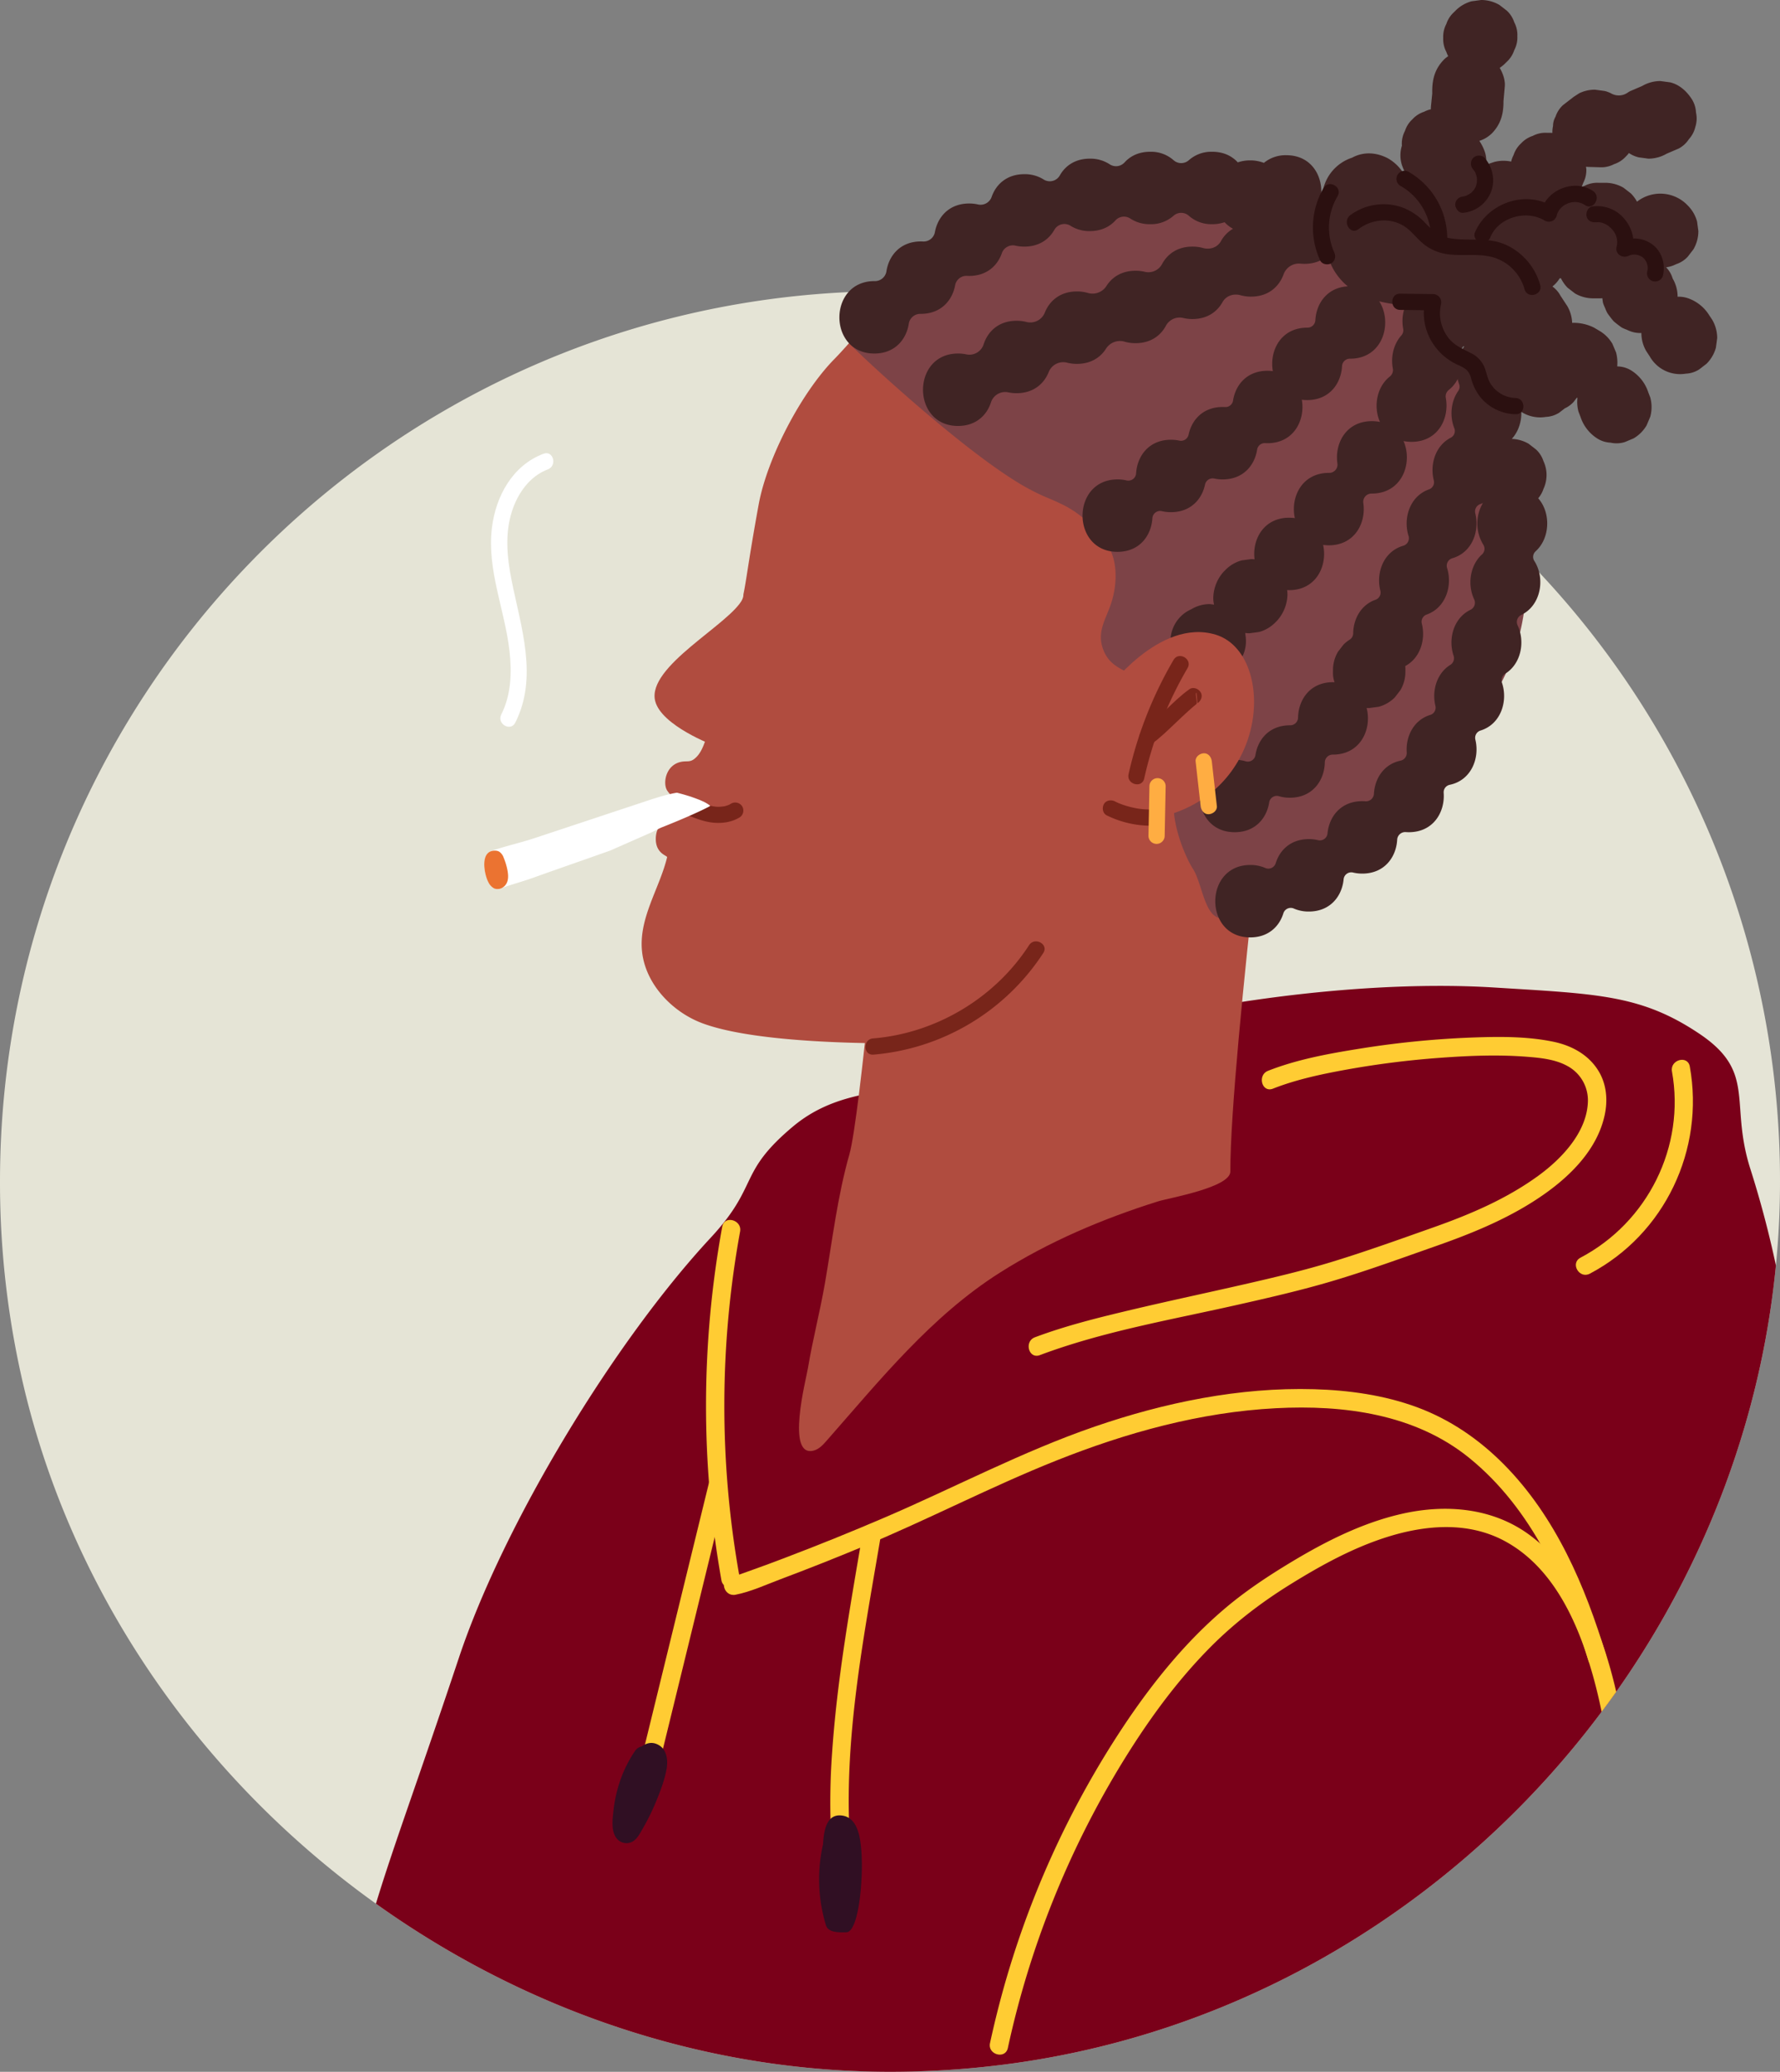 <?xml version="1.0" encoding="UTF-8"?> <svg xmlns="http://www.w3.org/2000/svg" viewBox="0 0 1221.675 1421.41"><rect x="0" y="0" width="1221.675" height="1421.41" fill="#808080" stroke="none"/> <defs> <style> .cls-1 { fill: #e5e4d6; } .cls-2 { fill: #7a0019; } .cls-3 { fill: #fc3; } .cls-4 { fill: #300f23; } .cls-5 { fill: #b04c3f; } .cls-6 { fill: #78251a; } .cls-7 { fill: #fff; } .cls-8 { fill: #eb7331; } .cls-9 { fill: #7d4347; } .cls-10 { fill: #402424; } .cls-11 { fill: #2b1010; } .cls-12 { fill: #ffad42; } </style> </defs> <g id="Слой_2" data-name="Слой 2"> <g id="Слой_1-2" data-name="Слой 1"> <g id="_16" data-name="16"> <path class="cls-1" d="M1221.675,810.573q0,29.095-2.819,57.598a595.252,595.252,0,0,1-20.917,108.816,607.495,607.495,0,0,1-30.338,81.964,619.609,619.609,0,0,1-58.339,101.77c-.705,1.002-1.447,2.002-2.151,3.003-2.559,3.598-5.192,7.158-7.863,10.682q-11.515,15.41-23.922,30.078-15.911,18.804-33.305,36.309c-92.868,93.499-215.37,157.958-352.261,175.575a617.49,617.49,0,0,1-78.923,5.043c-106.888,0-210.14-29.67-300.338-81.593-18.025-10.385-35.568-21.659-52.48-33.749C141.379,1222.62,53.073,1099.747,17.617,956.773A608.913,608.913,0,0,1,0,810.573c0-327.82,258.243-595.298,582.354-610.17,7.083-.333,14.167-.556,21.288-.63,2.41-.037,4.784-.037,7.195-.037,10.496,0,20.881.26,31.265.779h.037c3.932.223,7.826.445,11.758.705,9.828.705,19.545,1.595,29.225,2.744,12.351,1.447,24.626,3.301,36.717,5.453a612.535,612.535,0,0,1,76.772,19.063,605.998,605.998,0,0,1,68.13,26.37q19.415,8.845,38.089,19.063c9.828,5.34,19.545,10.978,29.04,16.875q17.246,10.681,33.676,22.438,9.124,6.51,17.95,13.315,14.854,11.46,28.892,23.737c.816.704,1.632,1.409,2.41,2.113q17.525,15.41,33.713,32.119c2.67,2.707,5.266,5.452,7.862,8.196A608.569,608.569,0,0,1,1221.675,810.573Z"></path> <g> <g> <path class="cls-2" d="M1200.981,800.855c-13.872-44.801,4.525-65.385-34.715-91.68-40.018-26.814-70.059-27.26-140.823-31.673-50.773-3.153-112.043.556-172.941,9.865-63.977,9.755-127.508,25.665-178.059,46.323-29.114,11.905-58.043,11.72-85.006,17.914h-.037c-15.947,3.635-31.154,9.495-45.358,21.436-38.089,32.007-22.586,39.944-56.41,76.29-65.98,70.987-142.01,196.084-172.681,288.062-28.817,86.304-44.543,127.916-56.93,168.676,16.912,12.091,34.455,23.365,52.48,33.749,90.198,51.923,193.45,81.593,300.338,81.593a617.49,617.49,0,0,0,78.923-5.043c136.891-17.617,259.393-82.076,352.261-175.575q17.357-17.468,33.305-36.309,12.406-14.631,23.922-30.078c2.671-3.524,5.304-7.084,7.863-10.682.705-1.001,1.446-2.002,2.151-3.003a619.609,619.609,0,0,0,58.339-101.77,607.495,607.495,0,0,0,30.338-81.964,595.252,595.252,0,0,0,20.917-108.816A694.333,694.333,0,0,0,1200.981,800.855Z"></path> <path class="cls-3" d="M495.705,841.559a683.366,683.366,0,0,0-.564,242.608c1.429,8.032,13.669,4.628,12.244-3.376a665.698,665.698,0,0,1,.564-235.857c1.461-7.989-10.774-11.415-12.244-3.376Z"></path> <path class="cls-3" d="M504.758,1094.11c10.475-2.017,20.884-6.866,30.812-10.598q28.277-10.628,56.18-22.224c45.02-18.617,88.208-41.331,133.47-59.336,48.083-19.128,98.576-33.11,150.452-35.813,46.544-2.425,95.624,3.92,132.853,34.205,42.822,34.835,66.037,87.016,81.55,138.71,2.343,7.807,14.602,4.481,12.244-3.376-14.269-47.549-34.716-95.228-70.153-130.996-16.981-17.14-36.841-30.798-59.516-39.186-22.542-8.338-46.839-11.715-70.776-12.398-51.162-1.457-102.512,9.111-150.697,25.702-49.602,17.079-95.786,41.641-143.872,62.275q-33.317,14.296-67.217,27.199c-8.299,3.174-16.618,6.3-24.998,9.252-4.465,1.573-9.041,3.441-13.708,4.339-8.016,1.543-4.622,13.784,3.376,12.245Z"></path> <path class="cls-3" d="M713.684,929.713c43.202-16.211,89.591-24.148,134.469-34.258,22.321-5.028,44.677-10.133,66.618-16.654,23.844-7.088,47.413-15.714,70.883-23.951,26.227-9.205,52.277-19.931,75.034-36.144,18.27-13.017,35.6-30.711,40.6-53.398,2.258-10.246,1.469-21.11-4.006-30.259-6.79-11.348-18.439-17.694-31.082-20.326-18.529-3.858-38.078-3.561-56.89-2.863a636.752,636.752,0,0,0-76.947,7.745c-20.894,3.345-42.292,7.282-62.064,15.051-7.52,2.955-4.246,15.239,3.376,12.244,16.317-6.412,33.762-10.051,50.964-13.161a614.427,614.427,0,0,1,64.77-8.076c19.524-1.419,39.277-2.18,58.818-.626,9.14.727,19.057,1.729,27.229,6.155a26.749,26.749,0,0,1,14.373,24.565c-.63,21.073-18.086,39.298-34.073,50.922-21.763,15.824-46.561,26.411-71.798,35.336-22.819,8.069-45.775,16.336-68.911,23.44-20.095,6.17-40.599,10.99-61.081,15.673-25.701,5.877-51.496,11.339-77.151,17.417-22.396,5.305-44.928,10.828-66.507,18.925-7.581,2.844-4.298,15.123,3.376,12.244Z"></path> <path class="cls-3" d="M1109.263,1160.72c-.705,1.002-1.447,2.002-2.151,3.003-2.559,3.598-5.192,7.158-7.863,10.682q-1.614-7.899-3.56-15.688c-1.557-6.231-3.337-12.61-5.378-19.026-.037-.074-.037-.148-.074-.222-.223-.891-.556-1.781-.816-2.671a8.949,8.949,0,0,1-.297-.927.685.685,0,0,1-.074-.259c-10.422-31.563-27.185-62.901-56.855-78.627-25.071-13.24-54.037-10.755-80.407-2.41-23.291,7.38-44.913,19.248-65.942,32.266-21.103,13.055-40.389,27.964-57.671,45.841-22.884,23.587-42.058,50.513-59.118,78.515a630.9,630.9,0,0,0-77.328,193.859c-1.743,8.011-13.982,4.599-12.239-3.376q2.893-13.351,6.342-26.592a634.289,634.289,0,0,1,87.899-194.674c18.84-27.742,40.277-54.037,65.794-75.882,14.687-12.61,30.708-23.217,47.25-33.156,23.328-14.019,48.251-26.555,74.918-32.675,30.226-6.973,62.604-4.45,88.194,14.465,2.486,1.854,4.859,3.783,7.159,5.748l.037.037c20.213,17.765,33.416,42.058,42.503,67.834a2.353,2.353,0,0,0,.223.667A327.821,327.821,0,0,1,1109.263,1160.72Z"></path> <path class="cls-3" d="M1147.524,735.064c9.312,51.602-16.636,103.469-62.786,127.807-7.231,3.813-.821,14.777,6.409,10.964,51.452-27.133,78.918-85.09,68.621-142.147-1.449-8.03-13.689-4.628-12.244,3.376Z"></path> <g> <path class="cls-3" d="M605.648,1047.045c-.971.666-1.946,1.328-2.917,1.995-.275.285-.539.581-.816.865a8.836,8.836,0,0,1-3.836,2.311c-2.103,1.414-4.221,2.808-6.371,4.153-.152.095-.312.155-.468.239-8.278,48.531-16.826,97.052-20.154,146.209a466.056,466.056,0,0,0-.821,53.12c.378,8.136,13.078,8.183,12.698,0-3.016-64.893,9.224-129.857,20.088-193.543Q604.36,1054.721,605.648,1047.045Z"></path> <path class="cls-3" d="M492.879,996.983c-.207-1.031-.366-2.079-.559-3.117q-18.626,76.137-37.252,152.272-7.653,31.281-15.305,62.561c-1.941,7.936,10.301,11.322,12.245,3.376q22.291-91.115,44.581-182.23C492.568,1020.603,492.265,1008.571,492.879,996.983Z"></path> <path class="cls-4" d="M591.023,1268.026c-.813-8.258-2.613-20.829-12.801-22.382-11.547-1.76-12.802,11.508-13.379,19.799a108.405,108.405,0,0,0,2.077,55.545c1.558,5.051,9.262,4.842,14.034,4.698C589.625,1325.426,592.883,1286.911,591.023,1268.026Z"></path> <path class="cls-4" d="M451.827,1197.072c-4.29-2.325-8.167-1.244-11.459,1.175a6.759,6.759,0,0,0-4.435,2.9,86.024,86.024,0,0,0-10.293,20.488c-.193.543-.359,1.094-.538,1.642-.436,1.339-.847,2.686-1.221,4.045-.074.278-.148.555-.219.834a92.67,92.67,0,0,0-2.566,13.611c-.671,6.119-2.025,15.238,2.7,20.135a8.534,8.534,0,0,0,10.133,1.665c3.473-1.843,5.429-5.979,7.325-9.231a154.741,154.741,0,0,0,9.717-20.019c2.65-6.557,5.238-13.528,6.502-20.508C458.566,1207.77,457.814,1200.319,451.827,1197.072Z"></path> </g> </g> <path class="cls-5" d="M605.014,581.324c1.368,9-14.832,185.394-22.032,210.594-8.161,28.568-11.709,59.022-16.76,88.239-3.5,20.249-8.33,38.232-11.714,58.517-1.315,7.842-15.331,61.697,4.029,56.504,3.631-.974,6.33-3.935,8.813-6.757,36.395-41.365,71.713-85.376,118.787-115.217,33.806-21.43,70.635-37.031,108.739-48.996,7.08-2.223,49.544-9.496,49.544-20.429,0-80.998,36.328-359.25,37.352-393.449,1.025-34.199-120.596-129.596-176.395-88.197C649.58,363.531,605.014,581.324,605.014,581.324Z"></path> <g> <g> <path class="cls-5" d="M854.399,376.048c-9.69-41.386-41.457-73.473-71.841-103.181-20.8-20.34-41.884-40.89-67.155-55.301-25.237-14.446-55.55-22.256-83.732-15.12l4.757.994c-24.704-5.679-47.492,26.336-63.713,42.841-22.788,23.143-46.143,67.866-51.999,99.775-6.807,37.205-8.56,52.916-10.489,61.684a9.555,9.555,0,0,1-.594,3.263c-.108.292-.621,2.186-1.44,5.277-5.374,20.266-10.646,40.559-16.214,60.774-2.502,9.083-3.689,18.464-6.684,27.433-1.597,4.785-3.378,10.713-6.921,14.487-4.711,5.02-6.586,2.439-12.022,3.981-9.655,2.768-11.43,14.588-8.484,19.344a23.661,23.661,0,0,0,1.953,2.519c1.988,2.307,3.904,4.189,3.123,7.349-1.1,4.471-1.1,4.471-2.236,8.944-.817,3.336-6.531,2.662-9.229,7.773a9.773,9.773,0,0,0-.852,2.307,17.534,17.534,0,0,0-.533,4.225c-.106,10.354,8.041,11.604,7.774,12.703-5.24,21.605-19.762,41.931-17.172,65.007,2.492,22.21,20.695,41.058,41.012,48.763,40.661,15.42,133.326,13.723,135.59,13.949,27.962,2.783,80.924-27.579,105.592-41.067,20.232-11.11,23.427-25.379,36.062-44.688,25.557-39.008,15.654-46.32,41.209-85.365,16.647-25.449,33.436-51.112,44.617-79.365C855.996,437.064,861.356,405.651,854.399,376.048Z"></path> <g> <path class="cls-6" d="M509.249,552.985a5.688,5.688,0,0,0-7.726-1.488c-.258.162-.52.314-.785.462-.051.024-.035.015-.1.046-.45.19-.895.38-1.356.546-.614.221-1.239.388-1.866.567-.106.03-.164.049-.222.068-.071.006-.153.012-.287.028-1.148.131-2.276.281-3.435.307-.101.002-.745 0-1.12.001-.216-.025-1.205-.09-1.337-.105a42.678,42.678,0,0,1-7.963-1.8c-.179-.057-.282-.088-.382-.119-.101-.039-.254-.095-.48-.176-.755-.274-1.508-.55-2.258-.836-1.311-.501-2.614-1.024-3.917-1.546-2.693-1.078-6.181-.376-7.455,2.521-1.135,2.582-.368,6.297,2.521,7.455,6.027,2.416,12.275,4.988,18.81,5.524,6.301.516,12.399-.407,17.867-3.728A5.603,5.603,0,0,0,509.249,552.985Z"></path> <path class="cls-7" d="M487.471,552.841a8.795,8.795,0,0,1-1.597.958c-6.745,3.479-18.67,8.696-31.697,13.843-.852.355-1.74.781-2.698,1.242-.568.284-1.171.604-1.81.923-.639.32-1.313.674-2.023,1.03l-28.822,12.707c-17.498,6.212-36.168,12.671-53.632,18.918-7.419,2.626-16.399,5.005-22.433,7.383-1.739.674-3.763-.745-5.537-1.597a8.665,8.665,0,0,1-1.775-2.769c-.177-.461-.355-.994-.496-1.491a21.68,21.68,0,0,1-2.521-9.086,20.603,20.603,0,0,1,.497-6.07c1.561-1.704,1.988-2.449,3.052-3.159-1.775.568.887-1.668.959-1.704,8.234-3.053,21.12-5.998,29.46-8.803q26.462-8.731,52.923-17.534c8.661-2.875,17.357-5.715,26.017-8.625,2.733-.887,7.064-2.308,11.571-3.479.959-.248,1.917-.497,2.911-.71,1.1-.284,2.236-.532,3.3-.71a15.085,15.085,0,0,1,1.526-.249c2.662.675,5.75,1.526,8.874,2.521.107.035.248.071.391.106.532.178,1.1.391,1.668.604,1.136.39,2.308.816,3.443,1.277.604.213,1.171.426,1.74.675a8.159,8.159,0,0,0,.816.355,1.907,1.907,0,0,0,.604.284A23.893,23.893,0,0,1,487.471,552.841Z"></path> <path class="cls-8" d="M346.517,607.655a7.951,7.951,0,0,1-1.564,1.279,6.315,6.315,0,0,1-5.734.599,8.841,8.841,0,0,1-3.962-4.149c-3.02-5.547-6.048-21.555,4.145-21.783a6.213,6.213,0,0,1,3.208.688,8.132,8.132,0,0,1,3.09,4.182,42.925,42.925,0,0,1,2.684,9.139C349.011,601.179,348.985,605.03,346.517,607.655Z"></path> </g> </g> <path class="cls-6" d="M599.508,723.553a154.659,154.659,0,0,0,116.538-69.734c3.897-6.028-5.894-11.326-9.761-5.344-23.466,36.301-64.022,60.473-107.089,63.956-7.11.575-6.842,11.701.312,11.122Z"></path> <path class="cls-5" d="M489.813,511.373s-35.857-13.433-40.144-30.425c-5.973-23.676,51.403-52.758,59.964-69.945,8.963-17.993,8.055-37.898,13.355-6.229S489.813,511.373,489.813,511.373Z"></path> <g> <path class="cls-9" d="M1028.596,324.388c-3.413-25.628-16.245-42.948-27.297-66.202-.297-.63-.594-1.224-.89-1.854-.186-.408-.408-.816-.631-1.224V255.07c-1.112-2.373-2.3-4.71-3.523-7.009v-.037a163.025,163.025,0,0,0-18.581-27.482l-.037-.038c-2.262-2.707-4.562-5.266-6.973-7.788-1.001-1.076-2.04-2.114-3.079-3.116-.667-.704-1.298-1.335-1.965-1.929-1.743-1.706-3.486-3.338-5.304-4.895a15.299,15.299,0,0,0-1.149-1.039,188.182,188.182,0,0,0-34.974-23.811c-2.707-1.446-5.452-2.818-8.233-4.153-.779-.371-1.52-.704-2.262-1.039-1.076-.52-2.188-1.001-3.264-1.483-2.633-1.187-5.266-2.3-7.974-3.376-4.08-1.632-8.271-3.152-12.499-4.599-49.846-16.911-101.806-29.448-154.137-22.809a290.681,290.681,0,0,0-75.325,19.657c-22.846,9.531-44.802,24.552-56.856,39.647-6.157,7.676-25.257,27.407-20.844,35.605a11.817,11.817,0,0,0,1.15,1.298c9.309,9.643,72.062,67.797,112.858,93.277,3.376,2.113,6.602,4.005,9.643,5.599,11.609,6.194,11.979,5.304,23.773,11.09a71.119,71.119,0,0,1,12.833,8.455c8.085,6.565,15.725,15.132,19.36,23.106,4.673,10.348,3.82,23.737.631,34.38-3.449,11.535-10.681,20.362-5.86,33.083,2.967,7.862,8.271,11.348,14.205,14.39,3.894,2.077,8.048,3.932,11.942,6.75a34.663,34.663,0,0,1,9.383,10.458v.038a50.34,50.34,0,0,1,4.97,12.053c.259.927.519,1.854.705,2.818a3.477,3.477,0,0,1,.148.594c.742,3.412,1.52,6.379,2.299,8.938,4.377,14.391,8.79,17.395,7.121,31.043a82.159,82.159,0,0,1-1.558,8.752,51.306,51.306,0,0,0-.667,16.356c1.78,17.283,10.199,33.972,12.907,38.052,6.156,9.308,7.788,31.005,17.84,33.824h.037a8.994,8.994,0,0,0,1.743.297c8.493.482,14.464-2.596,20.769-6.379,3.56-2.114,7.195-4.451,11.423-6.527,11.757-5.712,36.717-14.391,47.918-21.214,11.089-6.713,20.584-7.9,31.265-15.281,20.621-14.241,36.642-51.886,52.739-71.246,12.091-14.538,21.363-27.964,28.335-41.612q1.502-2.949,2.893-5.897a150.368,150.368,0,0,0,9.68-28.075c1.001-4.191,1.854-8.457,2.522-12.87a234.568,234.568,0,0,0,2.707-36.42v-.148C1048.624,357.878,1032.045,350.646,1028.596,324.388Z"></path> <g> <path class="cls-10" d="M906.736,133.941c1.209-13.229-6.733-27.457-23.871-27.457a23.389,23.389,0,0,0-15.422,5.266,25.579,25.579,0,0,0-9.425-1.716,26.006,26.006,0,0,0-8.488,1.359c-3.995-4.377-9.827-7.275-17.541-7.275a23.224,23.224,0,0,0-16.008,5.755,7.895,7.895,0,0,1-10.562 0,23.245,23.245,0,0,0-16.023-5.755c-7.718,0-13.567,2.9-17.556,7.297a7.904,7.904,0,0,1-10.348,1.226,24.075,24.075,0,0,0-13.505-3.791c-10.016,0-16.893,4.876-20.635,11.573a7.92,7.92,0,0,1-11.272,2.586,24.163,24.163,0,0,0-13.053-3.51c-11.835,0-19.286,6.809-22.361,15.386a8.053,8.053,0,0,1-9.298,5.421,26.968,26.968,0,0,0-6.202-.693c-13.774,0-21.614,9.22-23.524,19.718a7.859,7.859,0,0,1-8.178,6.346q-.702-.034-1.427-.035c-14.19,0-22.078,9.786-23.675,20.673a8,8,0,0,1-8.18,6.54c-32.065,0-32.118,49.692-.091,49.692,14.191,0,22.079-9.786,23.675-20.673a8,8,0,0,1,8.18-6.539c13.864,0,21.704-9.22,23.614-19.718a7.859,7.859,0,0,1,8.178-6.346q.702.035,1.427.035c11.836,0,19.287-6.809,22.362-15.386a8.053,8.053,0,0,1,9.298-5.422,26.987,26.987,0,0,0,6.201.694c10.016,0,16.893-4.876,20.636-11.573a7.919,7.919,0,0,1,11.272-2.586,24.163,24.163,0,0,0,13.053,3.51c7.718,0,13.567-2.901,17.556-7.297a7.904,7.904,0,0,1,10.348-1.226,24.077,24.077,0,0,0,13.506,3.791,23.224,23.224,0,0,0,16.008-5.754,7.895,7.895,0,0,1,10.562,0,23.244,23.244,0,0,0,16.024,5.754,26.017,26.017,0,0,0,8.488-1.359,21.474,21.474,0,0,0,5.787,4.488,22.105,22.105,0,0,0-8.287,8.505c-2.406,4.336-7.541,6.04-12.315,4.701a26.782,26.782,0,0,0-7.253-.954c-10.21,0-17.154,5.068-20.843,11.967a10.641,10.641,0,0,1-11.798,5.336,26.94,26.94,0,0,0-6.403-.739c-9.474,0-16.142,4.363-20.005,10.504a11.334,11.334,0,0,1-12.897,4.67,26.637,26.637,0,0,0-7.325-.977c-11.425,0-18.771,6.343-22.035,14.498a10.727,10.727,0,0,1-12.542,6.461,26.821,26.821,0,0,0-6.834-.846c-12.122,0-19.645,7.14-22.577,16.008a10.256,10.256,0,0,1-11.902,7.057,27.49,27.49,0,0,0-5.748-.584c-31.974,0-32.027,49.692,0,49.692,12.122,0,19.645-7.14,22.577-16.008a10.256,10.256,0,0,1,11.902-7.056,27.539,27.539,0,0,0,5.748.584c11.424,0,18.771-6.343,22.035-14.497a10.725,10.725,0,0,1,12.542-6.461,26.844,26.844,0,0,0,6.834.845c9.474,0,16.142-4.363,20.004-10.504a11.334,11.334,0,0,1,12.898-4.671,26.619,26.619,0,0,0,7.325.978c10.21,0,17.155-5.069,20.843-11.967a10.641,10.641,0,0,1,11.798-5.336,26.944,26.944,0,0,0,6.403.74c10.046,0,16.928-4.906,20.661-11.634,2.406-4.335,7.541-6.04,12.315-4.701a26.75,26.75,0,0,0,7.253.954c11.852,0,19.306-6.827,22.372-15.421a11.176,11.176,0,0,1,11.726-7.172q1.252.111,2.579.112C922.87,181.022,926.696,144.144,906.736,133.941Z"></path> <path class="cls-10" d="M948.015,156.176c-23.101,0-29.529,25.931-19.246,40.328-.674-.048-1.345-.101-2.05-.101-15.377,0-23.36,11.491-23.951,23.422a5.398,5.398,0,0,1-5.565,4.973c-18.205,0-26.058,15.995-23.618,29.836a28.276,28.276,0,0,0-3.657-.257c-14.1,0-21.976,9.662-23.643,20.466a5.27,5.27,0,0,1-5.524,4.426q-.782-.045-1.595-.046c-13.389,0-21.174,8.713-23.354,18.843a5.36,5.36,0,0,1-6.313,4.25,26.962,26.962,0,0,0-5.827-.614c-15.235,0-23.208,11.278-23.927,23.088a5.333,5.333,0,0,1-6.592,4.809,26.981,26.981,0,0,0-6.159-.684c-31.975,0-32.028,49.692,0,49.692,15.235,0,23.208-11.277,23.927-23.088a5.332,5.332,0,0,1,6.592-4.809,26.976,26.976,0,0,0,6.158.684c13.39,0,21.175-8.713,23.355-18.843a5.36,5.36,0,0,1,6.314-4.251,26.958,26.958,0,0,0,5.826.614c14.1,0,21.977-9.662,23.644-20.466a5.27,5.27,0,0,1,5.524-4.426q.782.046,1.595.046c18.142,0,25.995-15.995,23.555-29.836a28.296,28.296,0,0,0,3.658.257c15.377,0,23.36-11.491,23.951-23.422a5.398,5.398,0,0,1,5.565-4.974c23.164,0,29.593-25.93,19.309-40.328.674.048,1.345.101,2.05.101C979.99,205.868,980.043,156.176,948.015,156.176Z"></path> <path class="cls-10" d="M986.549,195.469c-18.295,0-26.119,16.261-23.481,30.179a5.32,5.32,0,0,1-1.294,4.504c-5.373,6.013-7.323,14.746-5.815,22.721a5.681,5.681,0,0,1-2.134,5.506c-9.026,7.161-11.289,20.749-6.717,31.099a27.636,27.636,0,0,0-5.519-.541c-17.826,0-25.716,15.438-23.667,29.104a5.677,5.677,0,0,1-5.821,6.39c-18.771,0-26.536,16.954-23.395,31.058a28.114,28.114,0,0,0-3.909-.295c-17.582,0-25.49,15.021-23.741,28.547-.758-.069-1.512-.149-2.288-.152q-3.036.407-6.072.816a6.733,6.733,0,0,0-1.056.224,24.785,24.785,0,0,0-10.442,6.238q-.591.592-1.183,1.183a27.651,27.651,0,0,0-7.277,17.569,19.229,19.229,0,0,0,.511,5.206q-1.416-.19-2.83-.38a24.734,24.734,0,0,0-12.54,3.392q-1.18.599-2.359,1.198a23.934,23.934,0,0,0-11.862,24.757,18.492,18.492,0,0,0,2.949,9.238q1.785,2.311,3.571,4.622a6.894,6.894,0,0,0,.684.767,24.76,24.76,0,0,0,10.071,5.876,6.741,6.741,0,0,0,1.055.224q2.772.373,5.543.745a6.846,6.846,0,0,0,1.067.064,24.705,24.705,0,0,0,12.002-3.385q1.18-.599,2.359-1.199a23.932,23.932,0,0,0,11.862-24.756c-.026-.583-.111-1.15-.19-1.72a25.651,25.651,0,0,0,2.952.196q3.036-.407,6.072-.815a6.82,6.82,0,0,0,1.055-.224,24.792,24.792,0,0,0,10.442-6.238q.592-.592,1.183-1.183a27.641,27.641,0,0,0,7.277-17.569,19.505,19.505,0,0,0-.231-3.619c.472.023.927.069,1.414.069,18.679,0,26.444-16.954,23.304-31.057a28.173,28.173,0,0,0,3.909.295c17.826,0,25.716-15.438,23.667-29.104a5.677,5.677,0,0,1,5.821-6.39c21.038,0,28.282-21.325,21.784-36.036a27.657,27.657,0,0,0,5.52.541c18.288,0,26.123-16.252,23.495-30.168a5.663,5.663,0,0,1,2.122-5.49c7.4-5.861,10.239-16.055,8.521-25.241a5.231,5.231,0,0,1,1.218-4.446C1016.642,223.961,1010.808,195.469,986.549,195.469Z"></path> <path class="cls-10" d="M1053.903,378.278c10.032-8.994,10.646-26.436,1.811-36.43a18.465,18.465,0,0,0,3.596-6.38,22.487,22.487,0,0,0,0-19.146,18.618,18.618,0,0,0-5.138-7.996q-2.515-1.943-5.028-3.885a24.679,24.679,0,0,0-11.564-3.327c6.588-7.114,8.227-18.244,4.879-27.339a5.014,5.014,0,0,1,.61-4.588c10.129-14.428,3.71-40.16-19.342-40.16-20.262,0-27.684,19.943-22.267,34.561a4.959,4.959,0,0,1-.575,4.55c-5.121,7.269-6.049,17.403-2.737,25.679a5.181,5.181,0,0,1-2.433,6.48c-10.569,5.431-14.458,18.352-11.641,29.288a5.219,5.219,0,0,1-3.325,6.181c-13.154,4.629-17.838,19.764-14.029,31.867a5.375,5.375,0,0,1-3.675,6.807c-13.563,3.947-18.792,18.631-15.653,30.849a5.225,5.225,0,0,1-3.329,6.188c-10.083,3.549-15.194,13.272-15.315,23.077a5.216,5.216,0,0,1-2.458,4.324,24.346,24.346,0,0,0-3.797,2.965,6.163,6.163,0,0,0-.624.7q-1.65,2.135-3.299,4.269a6.675,6.675,0,0,0-.545.82,24.707,24.707,0,0,0-3.148,12.11v1.183a18.884,18.884,0,0,0,1.085,7.153c-.365-.014-.712-.054-1.085-.054-15.76,0-23.75,12.069-23.975,24.313a5.408,5.408,0,0,1-5.537,5.266c-14.104,0-21.976,9.577-23.69,20.323a5.285,5.285,0,0,1-6.721,4.381,26.345,26.345,0,0,0-7.516-1.042c-31.974,0-32.027,49.692,0,49.692,14.039,0,21.911-9.577,23.624-20.323a5.285,5.285,0,0,1,6.721-4.381,26.348,26.348,0,0,0,7.515,1.042c15.761,0,23.75-12.07,23.975-24.313a5.408,5.408,0,0,1,5.537-5.266c19.157,0,26.859-17.712,23.157-31.988.581.029,1.16.065,1.755.042q3.051-.409,6.101-.819a6.447,6.447,0,0,0,.997-.211,24.766,24.766,0,0,0,10.121-5.905,6.634,6.634,0,0,0,.646-.725q1.644-2.128,3.288-4.256a6.633,6.633,0,0,0,.546-.82,24.707,24.707,0,0,0,3.147-12.11v-1.183a19.902,19.902,0,0,0-.101-2.781c10.354-5.517,14.141-18.31,11.362-29.145a5.221,5.221,0,0,1,3.322-6.183c13.152-4.628,17.84-19.766,14.046-31.868a5.373,5.373,0,0,1,3.671-6.798c13.556-3.953,18.773-18.658,15.637-30.873a5.359,5.359,0,0,1,3.534-6.277q.895-.33,1.739-.72a27.77,27.77,0,0,0,.256,28.596,5.184,5.184,0,0,1-.83,6.627c-8.358,7.504-10.179,20.868-5.424,30.895a5.42,5.42,0,0,1-2.661,7.215c-11.447,5.595-15.311,19.836-11.539,31.236a5.392,5.392,0,0,1-2.024,6.394c-9.469,5.757-12.937,17.869-10.366,28.268a5.198,5.198,0,0,1-3.538,6.148c-11.519,3.528-16.917,14.877-16.16,25.724a5.386,5.386,0,0,1-4.164,5.652c-11.638,2.418-17.759,12.343-18.341,22.65a5.464,5.464,0,0,1-5.74,5.246q-1.101-.086-2.259-.087c-14.843,0-22.805,10.708-23.873,22.183a5.261,5.261,0,0,1-6.486,4.566,26.994,26.994,0,0,0-6.318-.719c-12.378,0-19.957,7.446-22.753,16.574a5.281,5.281,0,0,1-7.209,3.206,25.302,25.302,0,0,0-10.266-2.033c-31.974,0-32.028,49.692,0,49.692,12.377,0,19.957-7.448,22.752-16.575a5.282,5.282,0,0,1,7.209-3.206,25.295,25.295,0,0,0,10.266,2.034c14.843,0,22.805-10.708,23.873-22.183a5.262,5.262,0,0,1,6.486-4.566,26.971,26.971,0,0,0,6.318.719c15.249,0,23.232-11.301,23.94-23.124a5.515,5.515,0,0,1,5.746-5.358q1.101.086,2.259.087c16.928,0,24.902-13.926,23.911-27.034a5.236,5.236,0,0,1,4.099-5.477c14.857-3.042,20.743-18.306,17.648-31.023a5.248,5.248,0,0,1,3.557-6.231c13.96-4.303,18.887-20.129,14.771-32.557a5.352,5.352,0,0,1,2.043-6.355c11.051-6.707,13.93-22.089,8.615-33.29a5.361,5.361,0,0,1,2.634-7.155c13.493-6.558,16.454-25.136,8.865-36.954A5.169,5.169,0,0,1,1053.903,378.278Z"></path> </g> <path class="cls-10" d="M1175.171,219.417q-1.173-1.782-2.347-3.563a27.802,27.802,0,0,0-14.849-11.418,19.043,19.043,0,0,0-6.568-.851,24.727,24.727,0,0,0-3.388-12.48,18.614,18.614,0,0,0-4.516-7.726,20.354,20.354,0,0,0,6.862-2.129,18.629,18.629,0,0,0,7.996-5.138q1.942-2.515,3.885-5.029a24.73,24.73,0,0,0,3.393-12.54q-.445-3.303-.888-6.605a24.832,24.832,0,0,0-6.39-10.964q-.591-.592-1.183-1.183a25.951,25.951,0,0,0-33.648-1.421,24.982,24.982,0,0,0-4.212-5.678q-2.515-1.943-5.029-3.885a24.732,24.732,0,0,0-12.54-3.392h-4.733a18.713,18.713,0,0,0-9.572,2.139,19.083,19.083,0,0,0-2.08.825,18.701,18.701,0,0,0,1.231-2.857,18.71,18.71,0,0,0,2.14-9.573q-.104-.775-.208-1.549c.596.057,1.192.113,1.777.13q3.948.118,7.897.236a18.71,18.71,0,0,0,9.572-2.14,18.625,18.625,0,0,0,7.996-5.138,19.412,19.412,0,0,0,2.217-2.488,20.242,20.242,0,0,0,6.738,2.962q3.302.444,6.605.887a24.734,24.734,0,0,0,12.54-3.392q4.141-1.776,8.283-3.549a18.779,18.779,0,0,0,6.971-6.4,18.705,18.705,0,0,0,4.447-8.45,18.813,18.813,0,0,0,.444-9.908,18.493,18.493,0,0,0-2.948-9.238c-3.42-5.305-8.514-9.975-14.849-11.418q-3.303-.444-6.605-.888a24.729,24.729,0,0,0-12.54,3.393q-4.141,1.774-8.281,3.55-.846.456-1.627.979a10.597,10.597,0,0,1-11.027.748,19.006,19.006,0,0,0-4.878-1.865q-3.303-.443-6.605-.887a24.674,24.674,0,0,0-10.8,2.468c-1.268.824-2.531,1.645-3.799,2.469q-3.66,2.83-7.317,5.655a18.622,18.622,0,0,0-5.138,7.996,12.364,12.364,0,0,0-1.696,6.271,18.751,18.751,0,0,0-.441,4.825c-.524-.033-1.038-.103-1.571-.104h-2.366a18.707,18.707,0,0,0-9.572,2.14,18.619,18.619,0,0,0-7.996,5.137,18.622,18.622,0,0,0-5.137,7.996,18.628,18.628,0,0,0-1.664,4.484,24.935,24.935,0,0,0-11.734.297q-1.773.596-3.546,1.193a20.164,20.164,0,0,0-2.006.607,18.844,18.844,0,0,0-.673-8.44,30.264,30.264,0,0,0-3.893-7.865,21.605,21.605,0,0,0,9.191-5.74c5.487-5.978,7.474-12.775,7.393-21.452.29-3.271.579-6.531.869-9.802.475-4.209-1.072-9.062-3.457-13.104a25.271,25.271,0,0,0,3.654-2.956q.592-.591,1.183-1.183a18.625,18.625,0,0,0,5.137-7.997,18.712,18.712,0,0,0,2.14-9.572,18.713,18.713,0,0,0-2.14-9.572,18.62,18.62,0,0,0-5.137-7.996q-2.515-1.942-5.029-3.885A24.739,24.739,0,0,0,1016.561,0q-3.303.444-6.606.888a24.82,24.82,0,0,0-10.964,6.39l-1.183,1.183a18.62,18.62,0,0,0-5.137,7.996,18.711,18.711,0,0,0-2.14,9.573,18.712,18.712,0,0,0,2.14,9.573,18.643,18.643,0,0,0,1.274,2.934,19.653,19.653,0,0,0-3.562,3.029c-5.711,6.221-7.629,13.33-7.373,22.524-.3,2.969-.598,5.917-.898,8.886a11.448,11.448,0,0,0-.029,1.992,18.611,18.611,0,0,0-4.674,1.71,18.617,18.617,0,0,0-7.996,5.138,18.616,18.616,0,0,0-5.137,7.996,18.715,18.715,0,0,0-2.14,9.572q.033.246.066.493a22.002,22.002,0,0,0-.086,13.129,40.509,40.509,0,0,0,2.86,6.521c-.379.132-.778.215-1.15.366a30.093,30.093,0,0,0-11.428-11.372c-7.806-4.014-16.6-4.602-24.428-.324a29.903,29.903,0,0,0-19.397,19.976c-1.901,6.249-1.016,12.953,1.465,18.833a25.484,25.484,0,0,0,1.998,4.252c.243.376.478.712.716,1.058-7.229,16.611.315,36.463,15.658,46.651,9.213,6.118,19.674,8.633,30.505,9.988,3.791.474,7.91.561,12.012.827,4.572,4.459,9.149,8.914,13.786,13.3,9.521,9.006,19.167,17.696,33.365,16.747a33.268,33.268,0,0,0,14.982-4.299,18.695,18.695,0,0,0,6.612,6.836c-1.121,1.489-2.773,3.55-3.317,4.479a2.948,2.948,0,0,0-.177.35q-1.252,2.968-2.505,5.936a23.735,23.735,0,0,0-1.087,7.538c-.025,6.067,1.319,8.117,3.611,13.503a23.933,23.933,0,0,0,24.756,11.862,18.495,18.495,0,0,0,9.238-2.949q1.901-1.47,3.805-2.939a18.723,18.723,0,0,0,5.967-4.333q1.133-1.467,2.266-2.933c.147.02.294.042.441.069a24.999,24.999,0,0,0,.695,9.464q.676,1.742,1.351,3.485a27.798,27.798,0,0,0,11.418,14.849,18.491,18.491,0,0,0,9.238,2.949,18.828,18.828,0,0,0,9.908-.444l5.935-2.505a24.971,24.971,0,0,0,8.913-8.914q1.253-2.968,2.505-5.935a25.014,25.014,0,0,0,0-13.21q-.675-1.743-1.35-3.485a27.799,27.799,0,0,0-11.418-14.849,18.504,18.504,0,0,0-9.913-2.967,27.428,27.428,0,0,0-.786-9.565l-2.505-5.935a24.97,24.97,0,0,0-8.913-8.914q-1.831-1.088-3.663-2.176a31.207,31.207,0,0,0-15.067-3.295,24.68,24.68,0,0,0-3.322-11.489q-2.343-3.565-4.684-7.131a18.786,18.786,0,0,0-5.53-6.328,21.359,21.359,0,0,0,5.011-5.661c.393.013.444.015.837.028a24.654,24.654,0,0,0,4.568,6.489q2.515,1.942,5.029,3.885a24.73,24.73,0,0,0,12.54,3.392h3.549a19.932,19.932,0,0,0,2.723-.092q.179,1.331.358,2.663l.031.23a22.829,22.829,0,0,0,1.525,3.856,20.5,20.5,0,0,0,1.669,3.666c.661.986,3.206,4.354,4.031,5.208.107.111.214.219.325.328.772.756,4.303,3.438,5.207,4.029.129.085.253.17.385.248a28.856,28.856,0,0,0,3.279,1.399,24.401,24.401,0,0,0,3.413,1.383,19.039,19.039,0,0,0,6.568.851,24.73,24.73,0,0,0,3.388,12.481q1.174,1.781,2.347,3.562a23.934,23.934,0,0,0,24.757,11.862,18.487,18.487,0,0,0,9.238-2.948q2.515-1.943,5.029-3.885a24.822,24.822,0,0,0,6.39-10.964q.443-3.303.887-6.605A24.732,24.732,0,0,0,1175.171,219.417Z"></path> <path class="cls-11" d="M932.348,157.236c8.408-6.416,19.879-7.986,29.48-3.148,5.16,2.6,8.547,7.105,12.64,11.015a33.161,33.161,0,0,0,15.406,8.63c11.466,2.702,23.569-.364,34.9,2.802a31.616,31.616,0,0,1,21.565,21.891c1.941,6.882,12.682,3.958,10.731-2.958a43.028,43.028,0,0,0-23.63-27.56c-12.737-5.678-26.024-2.122-39.222-4.611-7.019-1.324-11.148-5.28-15.938-10.246a41.134,41.134,0,0,0-15.804-10.719,38.571,38.571,0,0,0-35.745,5.295c-5.618,4.287-.081,13.957,5.617,9.61Z"></path> <path class="cls-11" d="M1011.111,116.233c.898,1.044-.375-.613.069.046.2.296.412.584.603.885.128.203,1.143,1.64,1.026,1.88.125-.258-.352-.941.012.058q.184.504.338,1.018a14.4,14.4,0,0,1,.486,2.09c.005-.001-.104-1.169-.029-.202.027.357.056.713.069,1.071.025.721-.045,1.424-.057,2.142-.011.689.237-1.045.002.007-.078.348-.139.7-.225,1.047q-.129.52-.29,1.032c-.052.163-.433,1.333-.159.526.266-.783-.186.377-.226.456q-.184.366-.387.722a7.655,7.655,0,0,1-1.12,1.713c.903-.858.181-.257-.034-.013q-.339.384-.699.75c-.122.124-1.353,1.444-1.525,1.371.137.058.922-.664-.031-.02q-.425.287-.866.55c-.196.117-1.827.886-1.82.942-.013-.093,1.067-.39.19-.102-.325.106-.645.22-.973.316-.328.096-.658.183-.991.258-.342.077-1.625.278-.137.08a6.129,6.129,0,0,0-3.935,1.63,5.653,5.653,0,0,0-1.63,3.935c.12,2.686,2.474,5.975,5.564,5.565a22.834,22.834,0,0,0,18.793-13.861c3.388-8.03,1.445-17.255-4.15-23.759-1.905-2.214-5.94-2.101-7.869,0a5.706,5.706,0,0,0,0,7.869Z"></path> <path class="cls-11" d="M1022.943,162.637c5.76-13.782,24.987-18.868,37.285-11.263a5.611,5.611,0,0,0,8.174-3.325c1.943-8.26,12.437-12.096,19.364-7.366,5.93,4.05,11.503-5.59,5.617-9.61-12.733-8.696-32.207-.891-35.713,14.017q4.087-1.663,8.174-3.326c-19.014-11.76-45.2-2.265-53.633,17.913-1.167,2.793,1.26,6.094,3.886,6.845,3.195.914,5.691-1.126,6.845-3.886Z"></path> <path class="cls-11" d="M1095.791,152.421c-1.041.144,1.054.014,1.265.019q.544.013,1.085.064-.874-.137.128.035c.529.125,1.052.234,1.575.39.21.063,2.069.826,1.202.411a19.024,19.024,0,0,1,3.284,1.964c-.701-.532.841.769.983.906.467.448.9.924,1.335,1.403a12.759,12.759,0,0,1,2.902,11.61c-1.393,4.941,3.966,8.35,8.174,6.284a9.703,9.703,0,0,1,9.722,1.069,11.088,11.088,0,0,1,1.286,1.28c.49.57.163.181.408.56.275.426.519.864.765,1.306.485.869.113.013.382.903.177.586.335,1.159.473,1.756.317,1.374.112-.487.103.923a8.25,8.25,0,0,1-.232,2.72,5.566,5.566,0,1,0,10.731,2.958c1.754-7.418-.53-15.723-6.513-20.664a20.925,20.925,0,0,0-22.743-2.421q4.087,3.142,8.174,6.284c2.262-8.021-.405-16.287-5.764-22.438a24.026,24.026,0,0,0-21.685-8.053c-2.98.412-4.608,4.22-3.886,6.845.882,3.21,3.856,4.3,6.845,3.886Z"></path> <path class="cls-11" d="M960.953,212.616q11.346.137,22.691.275-2.683-3.522-5.366-7.044c-4.457,18.508,5.431,36.994,22.564,44.615,4.751,2.114,7.265,3.685,8.743,8.804a35.754,35.754,0,0,0,6.157,12.856,32.191,32.191,0,0,0,24.422,12.072c7.164.183,7.16-10.947,0-11.129a20.883,20.883,0,0,1-17.819-11.014c-1.824-3.462-2.256-7.457-3.903-11.012a18.921,18.921,0,0,0-8.79-8.713c-6.753-3.507-12.832-5.843-17.032-12.64a27.447,27.447,0,0,1-3.61-20.881,5.634,5.634,0,0,0-5.366-7.044q-11.346-.138-22.691-.275c-7.163-.087-7.168,11.042,0,11.129Z"></path> <path class="cls-11" d="M908.413,128.988a53.812,53.812,0,0,0-2.341,49.657c1.249,2.734,5.205,3.405,7.613,1.997,2.808-1.643,3.25-4.87,1.996-7.613a42.073,42.073,0,0,1,2.341-38.424c3.659-6.176-5.958-11.781-9.61-5.617Z"></path> <path class="cls-11" d="M961.21,127.545a41.309,41.309,0,0,1,20.95,35.334q1.378-2.403,2.756-4.805c.834-.414,2.381.355,1.407-.351-2.434-1.766-6.202-.417-7.613,1.996-1.645,2.812-.443,5.843,1.996,7.613,2.952,2.142,6.7,1.905,9.827.352a5.5,5.5,0,0,0,2.756-4.805,52.709,52.709,0,0,0-26.462-44.944,5.565,5.565,0,1,0-5.617,9.61Z"></path> </g> <g> <g> <path class="cls-5" d="M759.318,473.868s36.383-50.182,75.04-38.437c38.657,11.745,38.657,97.192-26.238,121.57C740.027,582.579,737.265,507.784,759.318,473.868Z"></path> <path class="cls-6" d="M805.431,452.781a272.757,272.757,0,0,0-30.852,78.362c-1.55,6.978,9.177,9.958,10.731,2.958a262.726,262.726,0,0,1,29.73-75.704c3.621-6.196-5.994-11.804-9.61-5.617Z"></path> <path class="cls-6" d="M790.193,510.565c6.032-4.274,11.343-9.545,16.692-14.618,2.833-2.687,5.66-5.381,8.553-8.004,1.258-1.14,2.527-2.266,3.825-3.36.621-.523,1.252-1.032,1.884-1.54.927-.746-1.048-7.159-.117-7.823.32-.229.634,7.45.955,7.222,2.369-1.679,3.723-4.935,1.996-7.613-1.516-2.352-5.073-3.796-7.613-1.996-6.033,4.274-11.343,9.545-16.692,14.618-2.833,2.687-5.66,5.381-8.554,8.004-1.257,1.14-2.527,2.266-3.825,3.36-.621.523-1.251,1.032-1.884,1.54-.927.746,1.048-.757.117-.093-.321.229-.634.467-.955.694-2.369,1.679-3.723,4.935-1.996,7.613,1.516,2.352,5.073,3.796,7.613,1.996Z"></path> <path class="cls-6" d="M759.588,559.402a68.836,68.836,0,0,0,28.538,7.083,5.61,5.61,0,0,0,5.564-5.564,5.678,5.678,0,0,0-5.564-5.564,55.127,55.127,0,0,1-6.456-.51c1.452.221-.548-.096-.805-.139q-.683-.114-1.363-.242-1.585-.299-3.154-.68a59.995,59.995,0,0,1-6.16-1.847q-.647-.233-1.289-.481c-.229-.088-2.086-.763-.791-.307a26.342,26.342,0,0,1-2.903-1.357c-2.603-1.295-6.146-.782-7.613,1.996-1.33,2.518-.786,6.229,1.996,7.613Z"></path> </g> <path class="cls-12" d="M788.902,539.363q-.336,17.059-.671,34.118a5.565,5.565,0,0,0,11.129,0q.336-17.059.671-34.118a5.565,5.565,0,0,0-11.129,0Z"></path> <path class="cls-12" d="M820.588,522.36q1.727,15.347,3.453,30.693c.324,2.883,2.327,5.71,5.565,5.564,2.736-.122,5.913-2.466,5.564-5.564q-1.727-15.347-3.453-30.693c-.324-2.883-2.327-5.71-5.564-5.565-2.736.123-5.913,2.467-5.564,5.565Z"></path> </g> <path class="cls-7" d="M373.033,311.299c-21.398,8.047-32.887,29.373-35.459,51.187-3.394,28.786,8.977,56.182,12.134,84.362,1.644,14.679,1.099,29.928-5.669,43.346-3.218,6.379,6.38,12.02,9.61,5.617,15.736-31.198,3.993-65.197-2.419-97.129-3.158-15.731-4.853-32.114.067-47.657,3.93-12.415,12.118-24.264,24.695-28.994,6.642-2.498,3.764-13.26-2.958-10.732Z"></path> </g> </g> </g> </g> </g> </svg> 